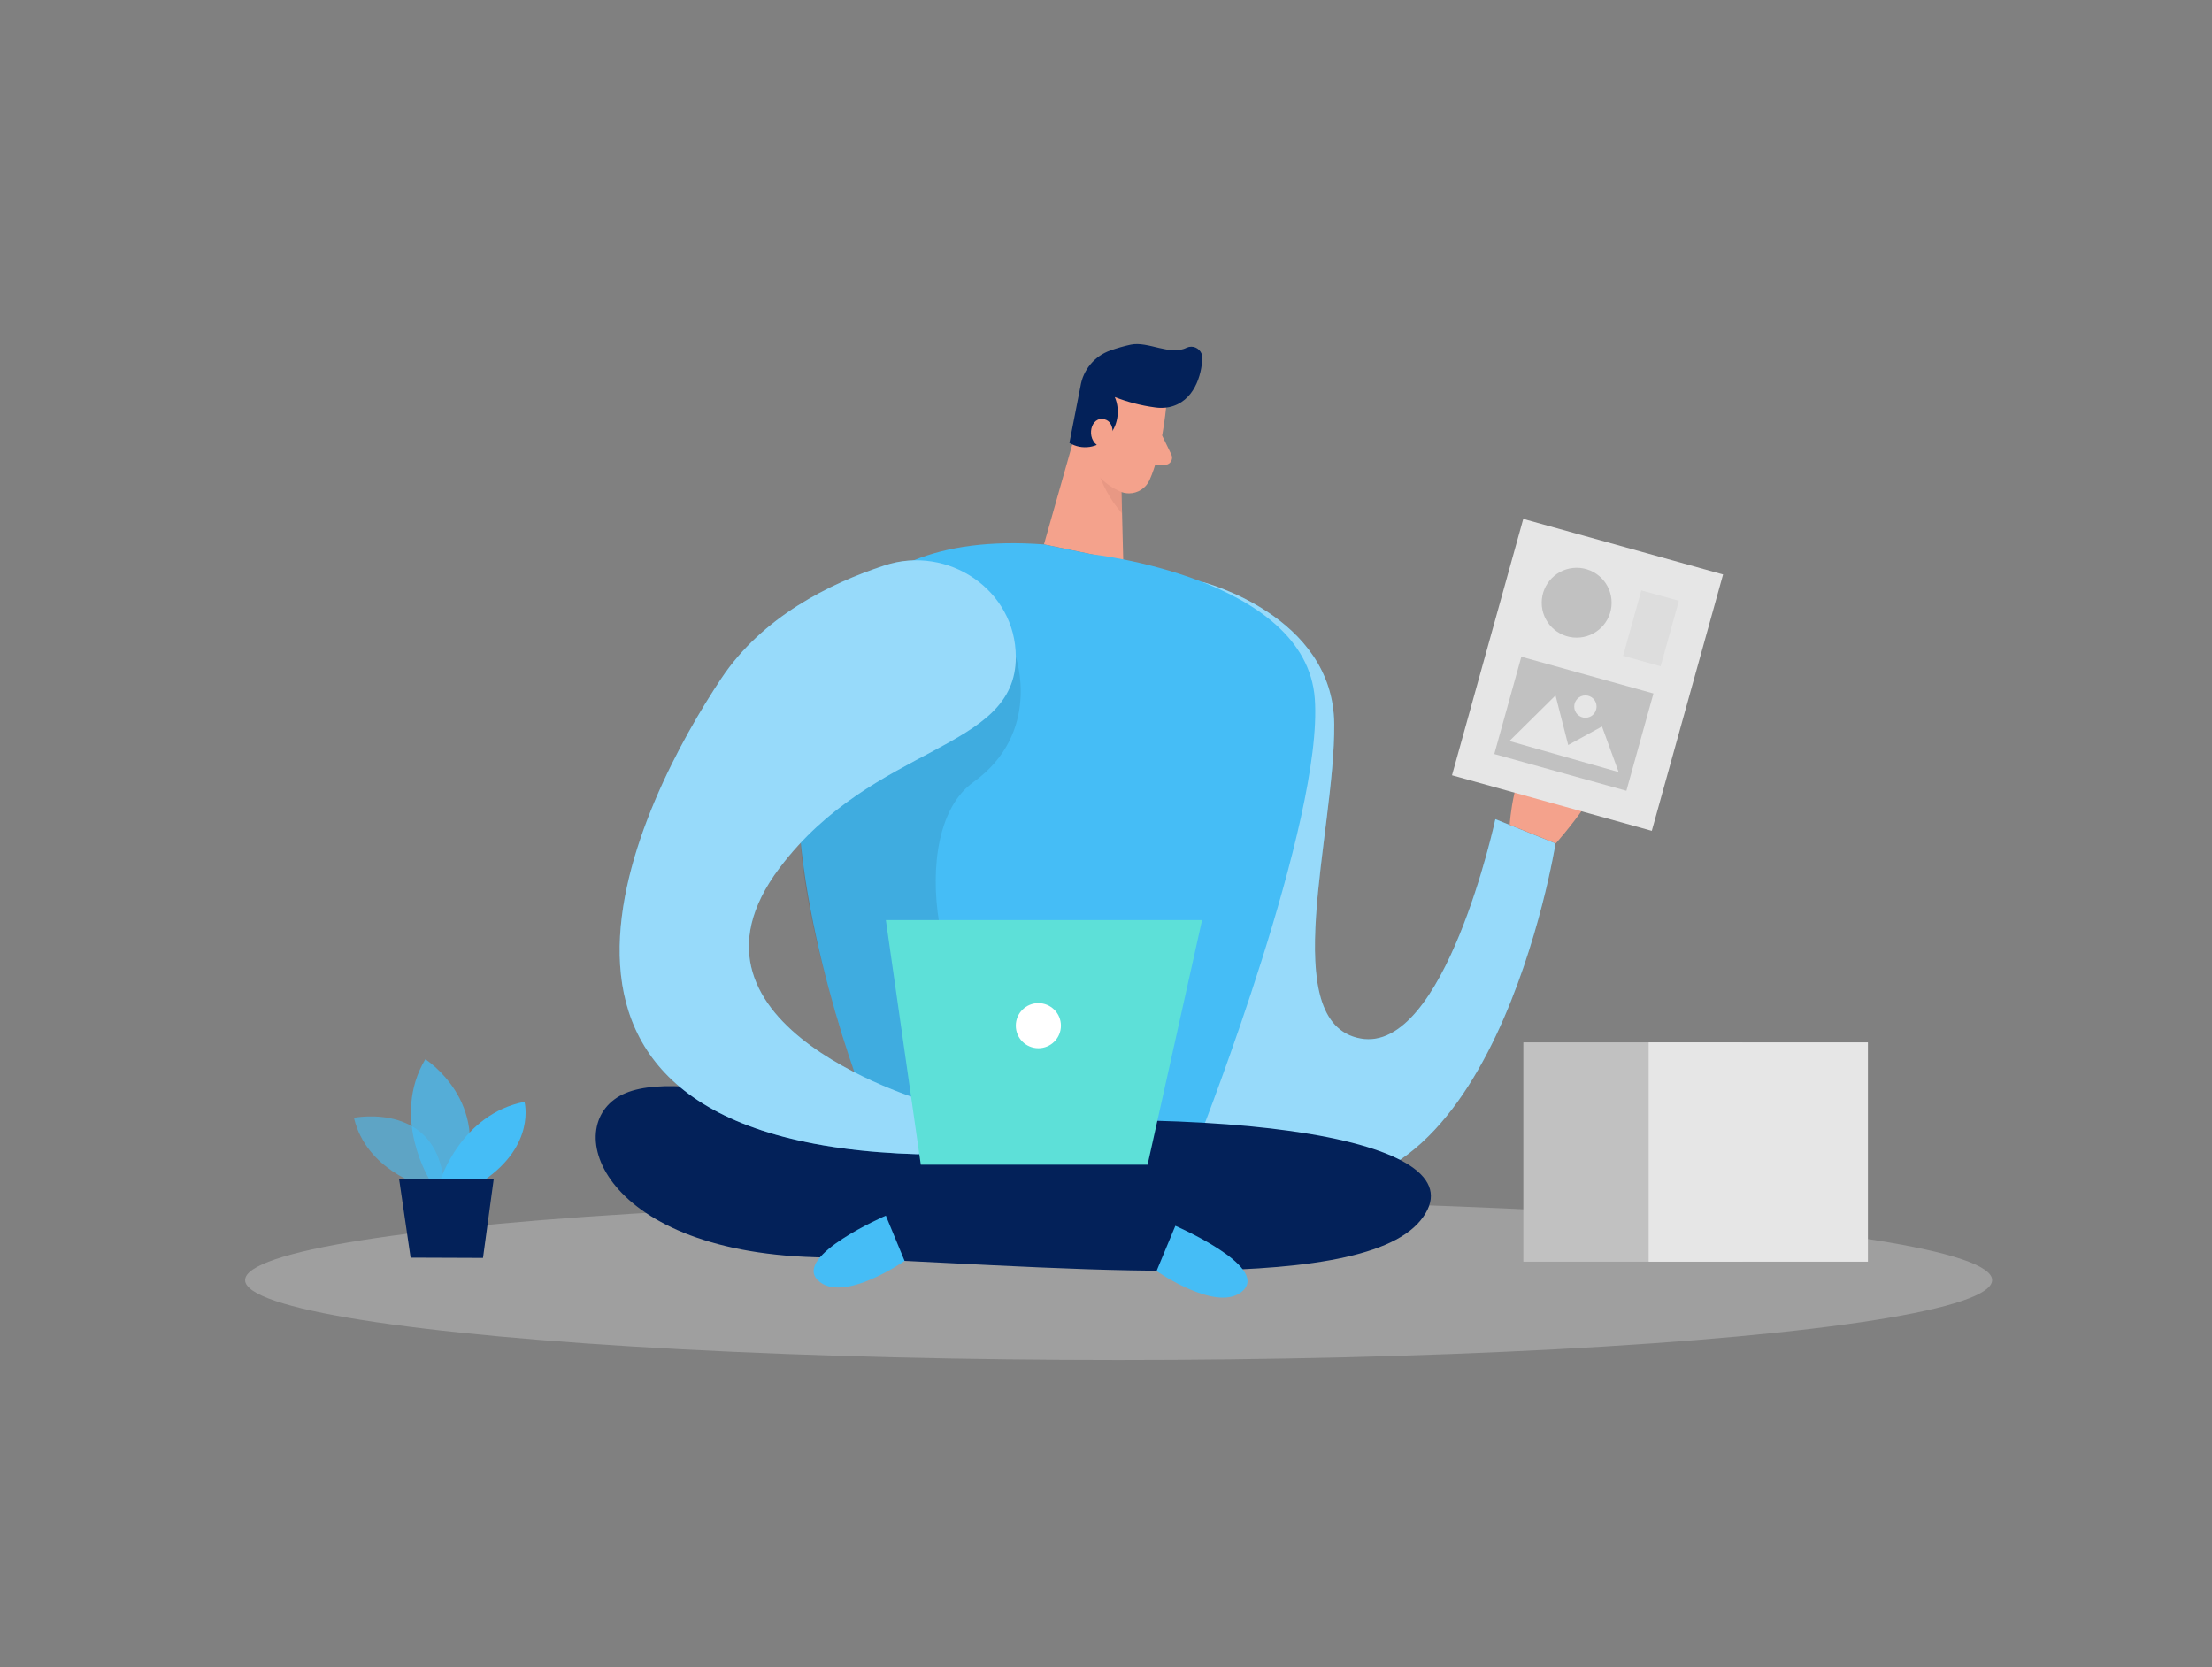 <?xml version="1.0" encoding="UTF-8" standalone="no"?>
<!DOCTYPE svg PUBLIC "-//W3C//DTD SVG 1.1//EN" "http://www.w3.org/Graphics/SVG/1.1/DTD/svg11.dtd">
<svg width="100%" height="100%" viewBox="0 0 406 306" version="1.1" xmlns="http://www.w3.org/2000/svg" xmlns:xlink="http://www.w3.org/1999/xlink" xml:space="preserve" xmlns:serif="http://www.serif.com/" style="fill-rule:evenodd;clip-rule:evenodd;stroke-linejoin:round;stroke-miterlimit:2;">
    <rect x="0" y="0" width="406" height="306" fill="#808080" stroke="none"/>
    <path d="M220.631,106.797C220.631,106.797 244.716,112.887 244.889,132.893C245.062,152.898 234.201,187.754 249.7,190.606C265.199,193.458 274.466,150.351 274.466,150.351L285.509,154.797C285.509,154.797 273.756,228.455 233.135,216.295C192.515,204.136 220.631,106.797 220.631,106.797Z" style="fill:rgb(69,189,246);fill-rule:nonzero;"/>
    <path d="M220.631,106.797C220.631,106.797 244.716,112.887 244.889,132.893C245.062,152.898 234.201,187.754 249.7,190.606C265.199,193.458 274.466,150.351 274.466,150.351L285.509,154.797C285.509,154.797 273.756,228.455 233.135,216.295C192.515,204.136 220.631,106.797 220.631,106.797Z" style="fill:white;fill-opacity:0.44;fill-rule:nonzero;"/>
    <ellipse cx="205.314" cy="234.951" rx="160.329" ry="14.667" style="fill:rgb(230,230,230);fill-opacity:0.3;"/>
    <path d="M77.658,217.686C77.658,217.686 67.244,214.844 64.96,205.161C64.96,205.161 81.088,201.903 81.545,218.549L77.658,217.686Z" style="fill:rgb(69,189,246);fill-opacity:0.58;fill-rule:nonzero;"/>
    <path d="M78.926,216.661C78.926,216.661 71.659,205.161 78.064,194.412C78.064,194.412 90.315,202.197 84.874,216.681L78.926,216.661Z" style="fill:rgb(69,189,246);fill-opacity:0.73;fill-rule:nonzero;"/>
    <path d="M80.804,216.661C80.804,216.661 84.651,204.481 96.263,202.228C96.263,202.228 98.435,210.104 88.741,216.701L80.804,216.661Z" style="fill:rgb(69,189,246);fill-rule:nonzero;"/>
    <path d="M73.253,216.397L75.364,230.83L88.65,230.881L90.609,216.468L73.253,216.397Z" style="fill:rgb(3,33,89);fill-rule:nonzero;"/>
    <path d="M198.95,74.043L191.612,99.916L206.167,102.95L205.659,82.904L198.95,74.043Z" style="fill:rgb(244,162,140);fill-rule:nonzero;"/>
    <path d="M205.964,87.279C204.183,86.602 202.64,85.415 201.528,83.868C200.416,82.321 201.153,88.781 205.943,94.242L205.964,87.279Z" style="fill:rgb(206,129,114);fill-opacity:0.31;fill-rule:nonzero;"/>
    <path d="M191.612,99.926L200.239,101.712C200.239,101.712 239.723,105.965 241.326,128.254C242.93,150.544 220.631,207.485 220.631,207.485L160.806,207.485C160.806,207.485 112.868,94.029 191.612,99.926Z" style="fill:rgb(69,189,246);fill-rule:nonzero;"/>
    <path d="M186.445,120.571C186.445,120.571 191.267,134.497 178.62,143.581C165.973,152.665 172.144,186.871 185.989,192.392C199.833,197.914 177.331,209.728 167.719,204.887C158.107,200.045 156.787,196.767 156.787,196.767C156.787,196.767 147.885,171.037 146.942,154.624C145.998,138.211 186.445,120.571 186.445,120.571Z" style="fill-opacity:0.09;fill-rule:nonzero;"/>
    <path d="M160.806,207.485C160.806,207.485 127.129,195.508 114.837,200.624C102.545,205.739 109.498,229.572 149.581,230.749C189.663,231.926 248.98,238.473 260.743,223.979C272.507,209.485 228.142,201.72 160.806,207.485Z" style="fill:rgb(3,33,89);fill-rule:nonzero;"/>
    <path d="M186.445,120.571C186.445,108.32 174.032,99.946 162.38,103.773C152.23,107.092 139.897,113.253 132.397,124.519C117.963,146.159 84.996,209.424 168.683,211.86L171.139,202.542C171.139,202.542 120.907,188.647 143.115,159.252C160.37,136.395 186.496,137.927 186.445,120.571Z" style="fill:rgb(69,189,246);fill-rule:nonzero;"/>
    <path d="M186.445,120.571C186.445,108.32 174.032,99.946 162.38,103.773C152.23,107.092 139.897,113.253 132.397,124.519C117.963,146.159 84.996,209.424 168.683,211.86L171.139,202.542C171.139,202.542 120.907,188.647 143.115,159.252C160.37,136.395 186.496,137.927 186.445,120.571Z" style="fill:white;fill-opacity:0.44;fill-rule:nonzero;"/>
    <path d="M169.008,213.768L210.633,213.768L220.631,168.875L162.593,168.875L169.008,213.768Z" style="fill:rgb(93,224,216);fill-rule:nonzero;"/>
    <path d="M277.095,151.386C277.095,151.386 277.724,140.729 281.997,137.694C286.271,134.659 285.56,142.332 285.56,142.332C285.56,142.332 289.833,137.339 293.396,139.663C296.959,141.987 285.56,154.797 285.56,154.797L277.095,151.386Z" style="fill:rgb(244,162,140);fill-rule:nonzero;"/>
    <g transform="matrix(0.964,0.268,-0.268,0.964,43.533,-73.516)">
        <rect x="272.477" y="99.307" width="38.042" height="48.811" style="fill:rgb(230,230,230);"/>
    </g>
    <g transform="matrix(0.964,0.268,-0.268,0.964,45.837,-72.522)">
        <rect x="276.425" y="123.423" width="25.152" height="18.524" style="fill:rgb(193,193,193);"/>
    </g>
    <g transform="matrix(0.964,0.268,-0.268,0.964,41.666,-76.937)">
        <rect x="299.567" y="108.929" width="7.146" height="12.464" style="fill:rgb(193,193,193);fill-opacity:0.24;"/>
    </g>
    <path d="M214.023,74.845C214.023,74.845 213.292,83.026 210.978,88.142C210.306,89.606 208.835,90.55 207.223,90.55C206.627,90.55 206.038,90.421 205.497,90.172C202.939,88.974 199.823,86.609 199.691,82.183L198.524,74.693C198.373,71.577 200.214,68.687 203.101,67.507C208.248,65 214.713,69.841 214.023,74.845Z" style="fill:rgb(244,162,140);fill-rule:nonzero;"/>
    <path d="M211.962,74.774C209.446,74.435 206.979,73.798 204.614,72.876C205.685,75.38 205.165,78.295 203.294,80.275C201.509,82.244 198.551,82.672 196.281,81.29L198.311,70.927C198.781,67.893 200.887,65.353 203.782,64.33C205.012,63.889 206.27,63.529 207.547,63.254C210.755,62.584 214.774,65.355 217.809,63.812C218.073,63.691 218.361,63.629 218.651,63.629C219.758,63.629 220.67,64.533 220.681,65.639C220.58,68.877 219.138,73.759 214.591,74.723C213.724,74.891 212.835,74.908 211.962,74.774Z" style="fill:rgb(3,33,89);fill-rule:nonzero;"/>
    <path d="M204.208,80.194C204.208,80.194 204.695,77.068 202.32,76.895C199.945,76.723 199.194,81.219 202.32,82.204L204.208,80.194Z" style="fill:rgb(244,162,140);fill-rule:nonzero;"/>
    <path d="M213.292,79.92L214.997,83.442C215.083,83.619 215.127,83.814 215.127,84.01C215.127,84.728 214.537,85.319 213.82,85.32L210.633,85.32L213.292,79.92Z" style="fill:rgb(244,162,140);fill-rule:nonzero;"/>
    <circle cx="190.587" cy="188.251" r="4.141" style="fill:white;"/>
    <path d="M162.593,223.116C162.593,223.116 145.612,230.475 150.088,234.951C154.564,239.427 166.034,231.429 166.034,231.429L162.593,223.116Z" style="fill:rgb(69,189,246);fill-rule:nonzero;"/>
    <path d="M215.728,224.984C215.728,224.984 232.709,232.332 228.223,236.809C223.736,241.285 212.277,233.287 212.277,233.287L215.728,224.984Z" style="fill:rgb(69,189,246);fill-rule:nonzero;"/>
    <circle cx="289.387" cy="110.624" r="6.415" style="fill:rgb(193,193,193);"/>
    <circle cx="290.99" cy="129.685" r="2.05" style="fill:rgb(230,230,230);"/>
    <path d="M277.044,136.009L285.509,127.635L287.834,136.74L294.035,133.339L297.09,141.703L277.044,136.009Z" style="fill:rgb(230,230,230);fill-rule:nonzero;"/>
    <rect x="279.602" y="191.316" width="40.245" height="40.255" style="fill:rgb(193,193,193);"/>
    <rect x="302.602" y="191.316" width="40.245" height="40.255" style="fill:rgb(230,230,230);"/>
</svg>

